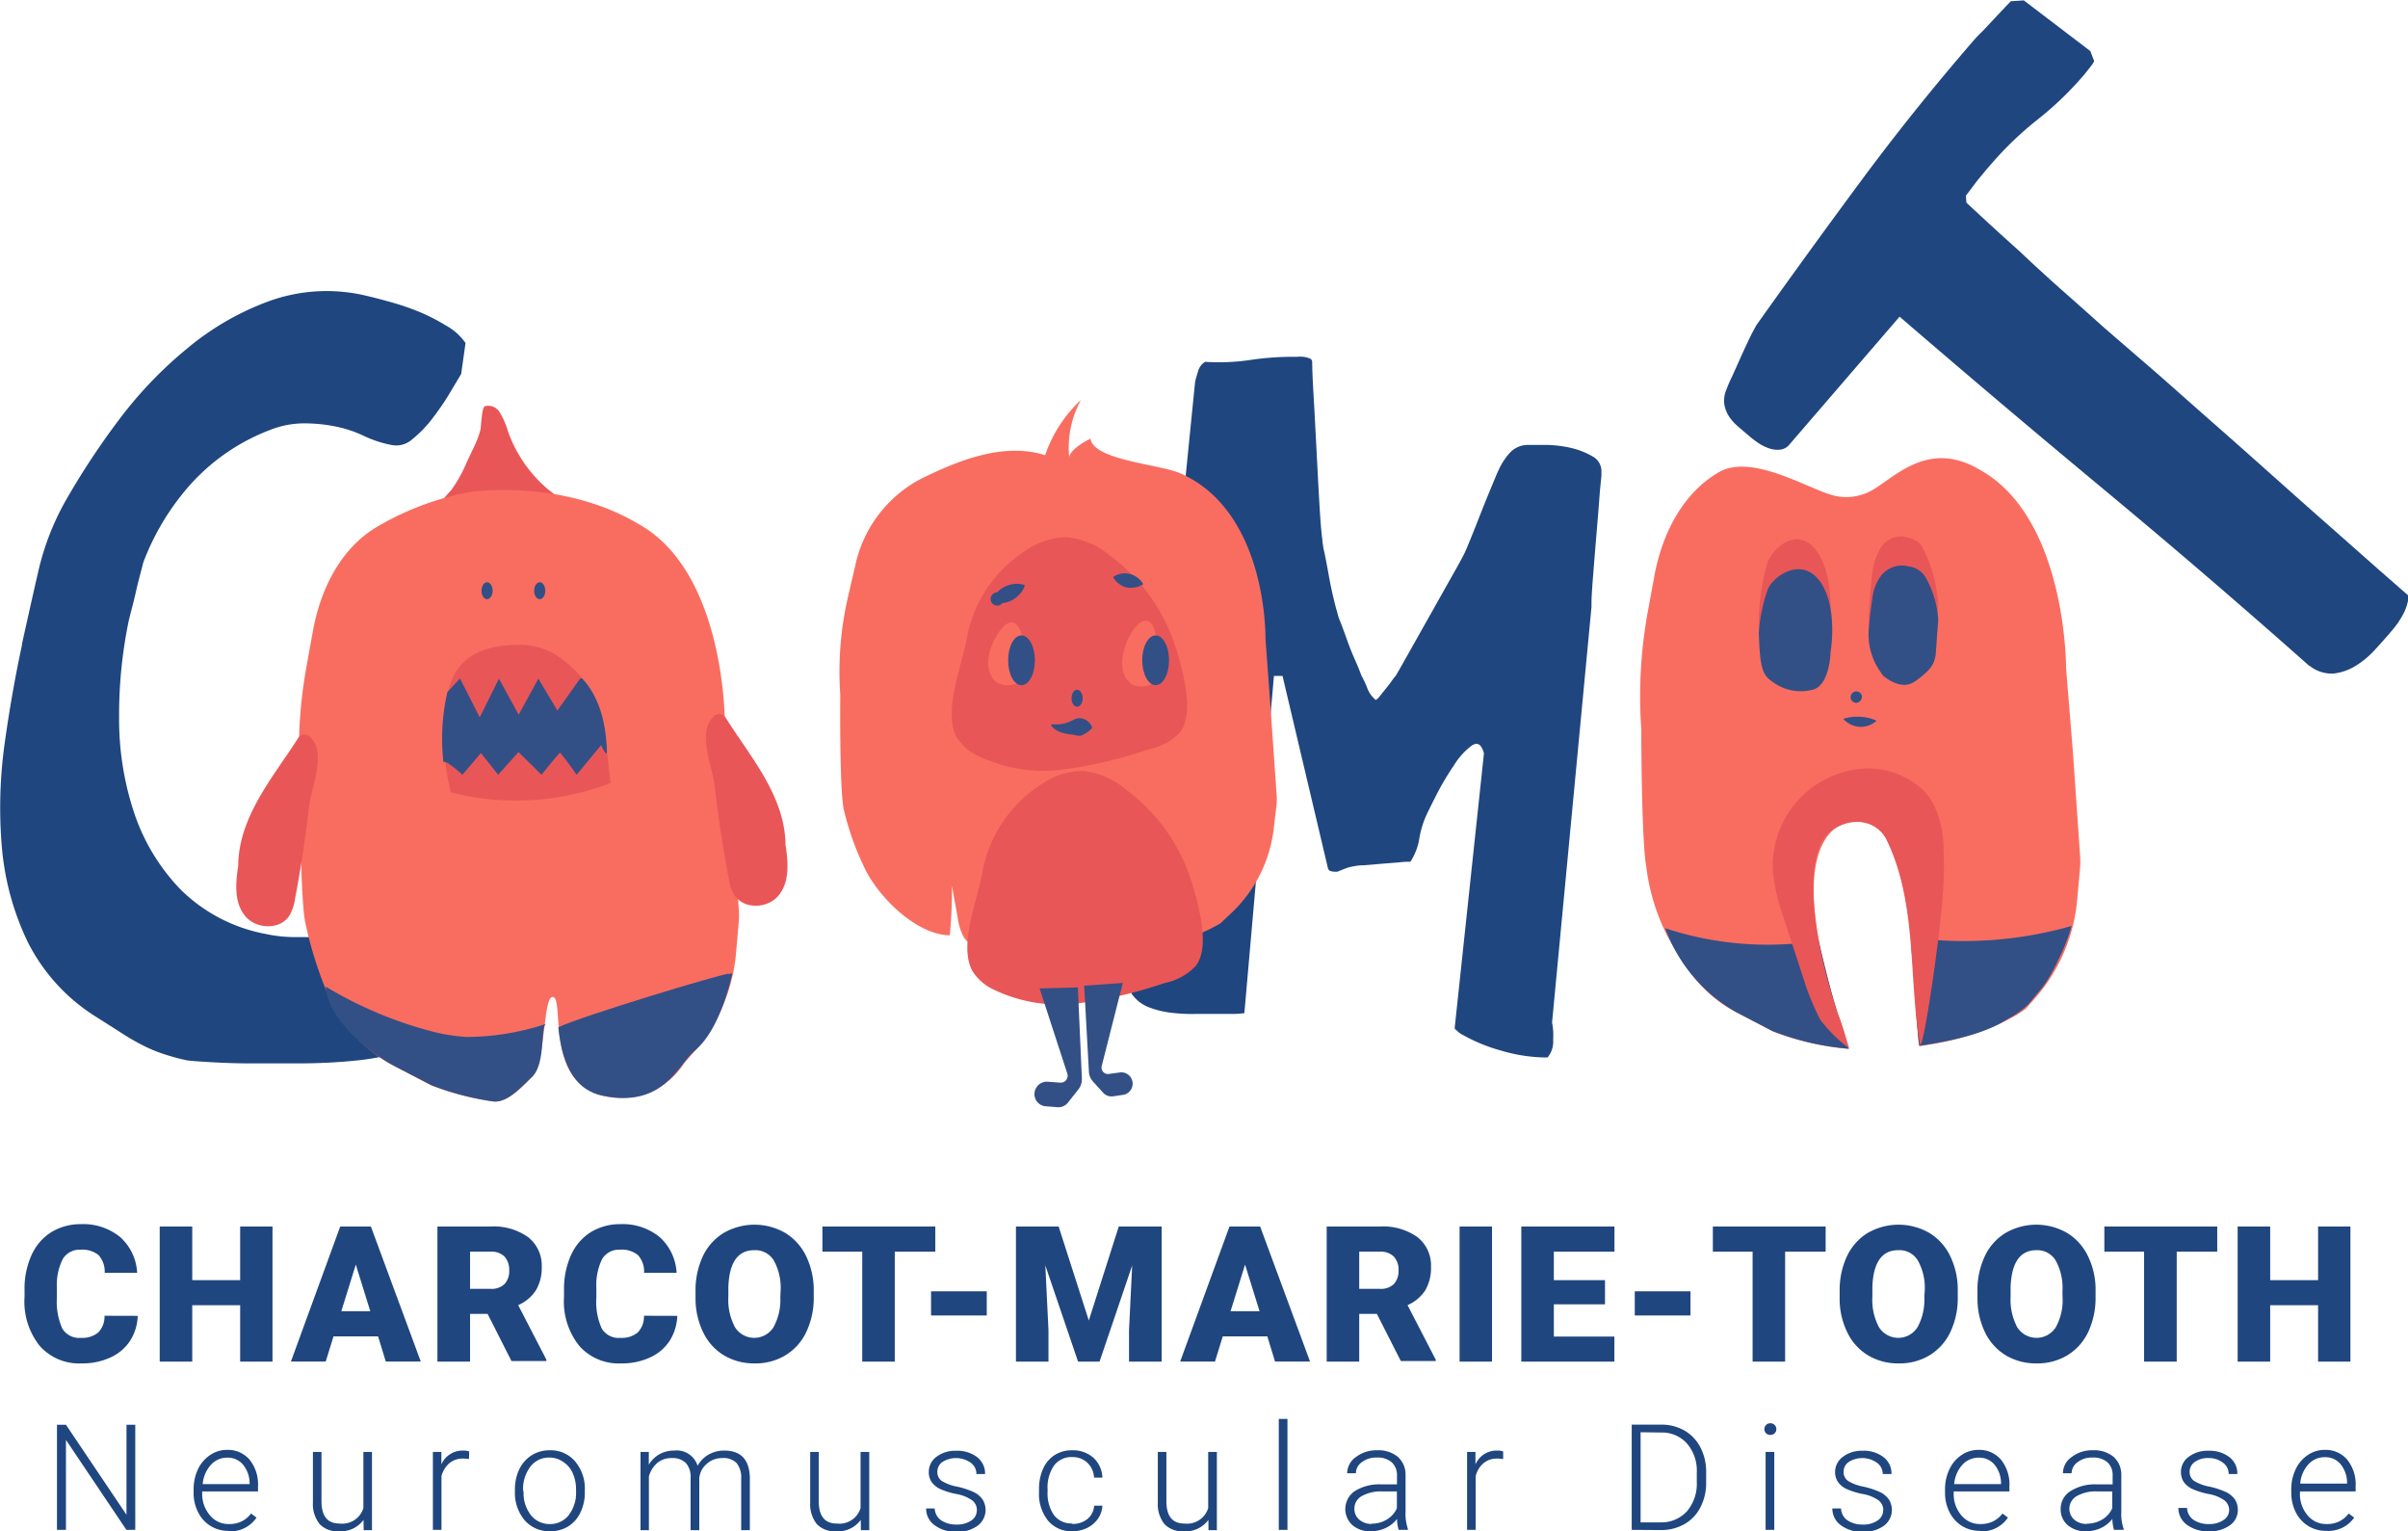 <svg id="Layer_1" data-name="Layer 1" xmlns="http://www.w3.org/2000/svg" xmlns:xlink="http://www.w3.org/1999/xlink" viewBox="0 0 244.25 155.28"><defs><style>.cls-1{fill:none;}.cls-2{fill:#1f467f;}.cls-3{fill:#f96d60;}.cls-4{fill:#325086;}.cls-5{fill:#e95657;}.cls-6{clip-path:url(#clip-path);}</style><clipPath id="clip-path" transform="translate(-561.03 -307.77)"><rect class="cls-1" x="605.98" y="373.17" width="16.99" height="15.76"/></clipPath></defs><title>main-logo</title><path class="cls-2" d="M795.23,375.26q-10.29-9.13-20.72-17.79t-20.8-17.59l-11.16,12.95a1.42,1.42,0,0,1-1,.54,2.67,2.67,0,0,1-1.11-.15,4.57,4.57,0,0,1-1.1-.56,10.69,10.69,0,0,1-.87-.66l-1.1-.94a5.28,5.28,0,0,1-.92-1,3.39,3.39,0,0,1-.51-1.24,2.79,2.79,0,0,1,.18-1.48,13.61,13.61,0,0,1,.57-1.33c.29-.63.59-1.3.9-2s.62-1.35.93-2,.53-1,.66-1.26q5.47-7.69,10.71-14.76t11.23-14c.22-.26.54-.61,1-1.05l1.24-1.32,1.07-1.14c.3-.31.49-.5.55-.58l1.33-.09,6.75,5.14.38,1c0,.07-.12.28-.39.62s-.48.61-.63.79a33.51,33.51,0,0,1-4.72,4.54,34.19,34.19,0,0,0-4.77,4.59c-.16.19-.38.43-.64.75s-.53.63-.78.95l-.7.93c-.22.29-.34.45-.38.49l.06.71c1.87,1.75,3.67,3.39,5.4,4.94q2.16,2.05,4.57,4.18t4,3.56l4.11,3.55c.66.56,1.7,1.47,3.11,2.72s3,2.65,4.75,4.19,3.6,3.19,5.53,4.91,3.77,3.36,5.53,4.9l4.75,4.2,3.11,2.72a4.77,4.77,0,0,1-.56,1.86,8.67,8.67,0,0,1-1.09,1.6q-.84,1-1.77,2a8.88,8.88,0,0,1-2,1.66,5.39,5.39,0,0,1-2.23.76,3.57,3.57,0,0,1-2.39-.78" transform="translate(-561.03 -307.77)"/><path class="cls-2" d="M711.55,384.17c-.24-.92-.65-1.19-1.23-.8a7.15,7.15,0,0,0-1.81,2,27.61,27.61,0,0,0-1.78,3c-.55,1.09-.93,1.85-1.12,2.29a9.63,9.63,0,0,0-.62,2.17,6,6,0,0,1-.9,2.32c-.24,0-.64,0-1.2.07l-1.77.14-1.78.15c-.55,0-1,.1-1.19.14a3.48,3.48,0,0,0-.73.22c-.38.15-.63.24-.72.29h-.29a1.35,1.35,0,0,1-.44-.07c-.14-.05-.24-.19-.28-.44l-4.57-19.34h-.87l-3,34.19a7.37,7.37,0,0,1-1.3.08h-1.23l-2.29,0a16.48,16.48,0,0,1-2.53-.11,9.27,9.27,0,0,1-2.36-.57,3.82,3.82,0,0,1-1.74-1.38c0-.34.11-1,.19-1.88s.17-1.88.29-2.87.22-1.93.32-2.82.17-1.51.22-1.85c.1-.53.23-1.1.4-1.7a4.15,4.15,0,0,0,.11-1.78l4.92-49.11c.05-.24.15-.59.29-1.05a1.64,1.64,0,0,1,.73-1,21.59,21.59,0,0,0,4.52-.18,29.24,29.24,0,0,1,4.46-.33l.36,0a3.21,3.21,0,0,1,.62,0,2.87,2.87,0,0,1,.61.15.39.39,0,0,1,.29.4c0,.68.05,1.86.15,3.55s.19,3.49.29,5.4.19,3.7.29,5.39.19,2.88.29,3.55a8.11,8.11,0,0,0,.22,1.41c.14.71.29,1.45.43,2.25s.3,1.56.47,2.28.3,1.23.4,1.52a4.8,4.8,0,0,0,.33,1c.21.56.44,1.17.68,1.85s.51,1.35.8,2,.51,1.21.65,1.59a9.64,9.64,0,0,1,.55,1.16,2.9,2.9,0,0,0,.9,1.3,1.63,1.63,0,0,0,.44-.43l.61-.76c.22-.27.41-.52.58-.76a4.34,4.34,0,0,1,.4-.51c.34-.58.84-1.47,1.52-2.68l2.14-3.8,2.06-3.66q.95-1.67,1.23-2.25c.1-.19.32-.71.66-1.55s.7-1.75,1.08-2.72.75-1.86,1.09-2.68.55-1.33.65-1.52a6.63,6.63,0,0,1,1.2-1.81,2.49,2.49,0,0,1,1.92-.73c.43,0,1.06,0,1.88,0a11.73,11.73,0,0,1,2.43.32,8,8,0,0,1,2.1.84,1.71,1.71,0,0,1,.9,1.55v.29c0,.29-.12,1.08-.21,2.36s-.21,2.64-.33,4.09-.23,2.82-.33,4.1-.14,2.06-.14,2.35v.51l-4,42.16a6.45,6.45,0,0,1,.11,1.74A2.5,2.5,0,0,1,718,415h-.22a16.45,16.45,0,0,1-4.46-.69,17.25,17.25,0,0,1-4.23-1.78l-.33-.29c-.12-.09-.18-.17-.18-.21Z" transform="translate(-561.03 -307.77)"/><path class="cls-3" d="M770.6,375.55s.08-15.23-8.73-20.13c-5.24-3.13-8.62.75-11,2.09a5.31,5.31,0,0,1-4.22.4c-2.64-.84-8.07-4.11-11.27-2.26-3.89,2.26-5.82,6.61-6.54,10.5l-.69,3.76a47.94,47.94,0,0,0-.64,11.84s0,11,.5,13.88a21.35,21.35,0,0,0,2.12,7c2,3.61,3.78,6.1,7,7.77l3.72,1.94a27.74,27.74,0,0,0,7.72,1.79c.38,0-6.78-16.69-1.81-22a3.56,3.56,0,0,1,5.66.78c3.29,5.9,2.86,21,3.33,20.94,7.3-1,10.75-3.78,10.75-3.78l1-1.13a17.42,17.42,0,0,0,4.22-9.9l.29-3.19a8.78,8.78,0,0,0,0-1.45l-.73-10.51Z" transform="translate(-561.03 -307.77)"/><path class="cls-4" d="M754.84,402.82c.07,1.62.38,4.2.47,5.82a50.91,50.91,0,0,0,.4,5.17c5.48-.78,7.74-1.92,9-2.74a8.16,8.16,0,0,0,2.11-1.51l1.5-1.82a18,18,0,0,0,1.54-2.74,18.22,18.22,0,0,0,1.3-3.34,39.73,39.73,0,0,1-16.37,1.16" transform="translate(-561.03 -307.77)"/><path class="cls-4" d="M745.49,403.16a33.15,33.15,0,0,1-15.56-1.27,16.19,16.19,0,0,0,7.16,8.49l3.72,1.94a27.39,27.39,0,0,0,7.72,1.79,40,40,0,0,1-1.35-4.34c-.44-1.41-1.69-6.61-1.69-6.61" transform="translate(-561.03 -307.77)"/><path class="cls-5" d="M740.84,376.48c-1-.84-1.23-1.88-1.41-6.07a23.23,23.23,0,0,1,.85-5.51c.53-1.67,3.62-4.34,5.53-.39,1.59,3.29.59,8.47.59,8.47s.25,3.58-1.33,4.35c-1.06.51-2.54.53-4.23-.85" transform="translate(-561.03 -307.77)"/><path class="cls-5" d="M754.45,362.26l.44.12a1.86,1.86,0,0,1,1.13.87,14.25,14.25,0,0,1,1.6,5.82l-.2,4.29a3.51,3.51,0,0,1-.73,2,7.84,7.84,0,0,1-1.47,1.47c-1.4,1-3.13-.91-3.13-.91l-.32-.58a9.82,9.82,0,0,1-1.18-5.34l.11-1.72.22-2.28a6.46,6.46,0,0,1,.86-2.66,2.4,2.4,0,0,1,2.67-1.1" transform="translate(-561.03 -307.77)"/><path class="cls-4" d="M740.76,376.86c-1-.67-1.21-1.5-1.33-4.89a16.18,16.18,0,0,1,.92-4.46c.56-1.36,3.68-3.56,5.54-.39,1.54,2.64.82,6.76.82,6.76s-.05,3.14-1.64,3.78a4.8,4.8,0,0,1-4.31-.8" transform="translate(-561.03 -307.77)"/><path class="cls-4" d="M754.55,365.22l.23,0a2.36,2.36,0,0,1,1.51,1,9.87,9.87,0,0,1,1.34,4.41l-.26,3.48a2.62,2.62,0,0,1-.75,1.63,7.78,7.78,0,0,1-1.49,1.21c-1.42.87-3.12-.69-3.12-.69l-.31-.46a6.54,6.54,0,0,1-1.11-4.3l.13-1.39.25-1.85a4.7,4.7,0,0,1,.9-2.16,2.71,2.71,0,0,1,2.68-.92" transform="translate(-561.03 -307.77)"/><path class="cls-4" d="M749.89,378.34a.58.58,0,1,0-.56.7.64.64,0,0,0,.56-.7" transform="translate(-561.03 -307.77)"/><path class="cls-4" d="M748,380.66a4.85,4.85,0,0,1,1.7-.21,4.7,4.7,0,0,1,1.68.4,2.36,2.36,0,0,1-3.38-.19" transform="translate(-561.03 -307.77)"/><path class="cls-5" d="M756.39,388.17a8.19,8.19,0,0,0-7.31-2.35,9.89,9.89,0,0,0-8.21,10.5,20.57,20.57,0,0,0,1.09,4.54l2.28,7a27.72,27.72,0,0,0,1.4,3.27,14.17,14.17,0,0,0,2.83,2.85,18.49,18.49,0,0,0-1.1-3.61,62,62,0,0,1-1.67-6.19c-.76-3.6-1.53-10.05,1-12.09,1.81-1.46,4.61-1.35,5.66.78,3.19,6.51,2.23,14.13,3.43,20.86.39.17,2-10.82,2.32-15.38a38.52,38.52,0,0,0,.06-4.56,10.56,10.56,0,0,0-1-4.45,5.67,5.67,0,0,0-.81-1.17" transform="translate(-561.03 -307.77)"/><path class="cls-3" d="M689.39,372.54s.25-12.72-8.49-16.71c-2.07-1-8.89-1.33-9.26-3.57-.52.21-2.23,1.23-2.15,1.95a10,10,0,0,1,1.19-5.89,13.68,13.68,0,0,0-3.64,5.61c-4.22-1.34-8.81.53-12.61,2.4a13,13,0,0,0-6.66,8.84c-.28,1.19-.52,2.23-.73,3.15a33.68,33.68,0,0,0-.78,9.89s-.09,9.22.34,11.58a28.61,28.61,0,0,0,2.1,5.94c1.34,2.9,5.24,6.84,8.67,6.88a48.81,48.81,0,0,0,.22-5c.19,1.06.39,2.13.58,3.2a5.83,5.83,0,0,0,.54,1.84,2,2,0,0,0,1.5,1.08c.11-.79.23-1.57.35-2.36a4.15,4.15,0,0,0,1.16,2.59c1.62,1.52,6.15,1.14,8.2,1.05,10.14-.44,14.94-3.64,14.94-3.64l1-.95a14,14,0,0,0,4.33-8.32l.32-2.67a6.1,6.1,0,0,0,0-1.21l-.61-8.76Z" transform="translate(-561.03 -307.77)"/><path class="cls-5" d="M680.29,373.39c.65,2.2,2,6.7.41,8.67a6,6,0,0,1-3.12,1.69,46.12,46.12,0,0,1-8.71,2.05,15.23,15.23,0,0,1-8.71-1.42,4.89,4.89,0,0,1-2.08-1.84c-1.44-2.6.52-7.23,1-10a13.48,13.48,0,0,1,6.07-9,7.58,7.58,0,0,1,4.08-1.3,8,8,0,0,1,4.39,1.87,18.39,18.39,0,0,1,6.66,9.31" transform="translate(-561.03 -307.77)"/><path class="cls-5" d="M681.88,397.09c.65,2.2,2,6.7.41,8.66a6,6,0,0,1-3.12,1.7,46.12,46.12,0,0,1-8.71,2.05,15.31,15.31,0,0,1-8.71-1.42,5,5,0,0,1-2.08-1.84c-1.44-2.6.52-7.23,1-10a13.48,13.48,0,0,1,6.07-9,7.58,7.58,0,0,1,4.08-1.3,8,8,0,0,1,4.39,1.87,18.39,18.39,0,0,1,6.66,9.31" transform="translate(-561.03 -307.77)"/><path class="cls-4" d="M666.48,408l2.81,8.63a.7.7,0,0,1-.72.92l-1.27-.09a1.23,1.23,0,0,0-1.08.49,1.24,1.24,0,0,0,.89,2l1.17.09a1.23,1.23,0,0,0,1.08-.47l1.06-1.34a1.69,1.69,0,0,0,.35-1.08l-.41-9.25Z" transform="translate(-561.03 -307.77)"/><path class="cls-4" d="M674.92,407.44l-2.14,8.43a.65.65,0,0,0,.73.8l1.16-.16a1.15,1.15,0,0,1,.34,2.27l-1.08.16a1.15,1.15,0,0,1-1-.36l-1.06-1.17a1.55,1.55,0,0,1-.39-1l-.48-8.69Z" transform="translate(-561.03 -307.77)"/><path class="cls-4" d="M670.85,378.57c0-.48-.26-.86-.57-.86s-.56.38-.56.86.25.86.56.86.57-.38.57-.86" transform="translate(-561.03 -307.77)"/><path class="cls-4" d="M667.77,381.2a3.29,3.29,0,0,0,1.87-.31c.32-.11.65-.38,1.06-.28a1.48,1.48,0,0,1,1.09.85l0,.16a3.6,3.6,0,0,1-1,.7c-.28.14-.63,0-1-.07a4.48,4.48,0,0,1-1.15-.22,2.37,2.37,0,0,1-1-.68Z" transform="translate(-561.03 -307.77)"/><path class="cls-4" d="M665,367.07a2.31,2.31,0,0,1-.59,1,2.52,2.52,0,0,1-.77.58,2.58,2.58,0,0,1-.93.27.67.67,0,1,1-.54-1.08,2.69,2.69,0,0,1,.78-.58,2.64,2.64,0,0,1,.93-.27,2.53,2.53,0,0,1,1.12.12" transform="translate(-561.03 -307.77)"/><path class="cls-4" d="M677,367a2,2,0,0,1-.9.34,2.15,2.15,0,0,1-.8,0,2.2,2.2,0,0,1-.73-.34,1.89,1.89,0,0,1-.63-.72,2,2,0,0,1,.89-.35,2.09,2.09,0,0,1,1.53.38,2,2,0,0,1,.64.72" transform="translate(-561.03 -307.77)"/><path class="cls-3" d="M662.68,371.44c.36-.39.84-.73,1.28-.5a2,2,0,0,1,.71,1.3,25.85,25.85,0,0,1,.68,4.24.22.22,0,0,1,0,.14.19.19,0,0,1-.12.11c-1.24.52-3.25,1.16-3.86-.94-.42-1.43.5-3.44,1.32-4.35" transform="translate(-561.03 -307.77)"/><path class="cls-3" d="M678.26,372.08a24.46,24.46,0,0,1,.52,2.71c.17,1.17.28,1.33-.35,1.93a2.39,2.39,0,0,1-2.49.5c-2-1.25-.82-4.65.34-5.93.35-.4.84-.73,1.27-.51s.58.78.71,1.3" transform="translate(-561.03 -307.77)"/><path class="cls-4" d="M666,374.72c0,1.4-.6,2.53-1.36,2.53s-1.35-1.13-1.35-2.53.6-2.52,1.35-2.52,1.36,1.13,1.36,2.52" transform="translate(-561.03 -307.77)"/><path class="cls-4" d="M679.61,374.72c0,1.4-.61,2.53-1.36,2.53s-1.36-1.13-1.36-2.53.61-2.52,1.36-2.52,1.36,1.13,1.36,2.52" transform="translate(-561.03 -307.77)"/><path class="cls-2" d="M575,441.2a5,5,0,0,1-.77,2.52,4.65,4.65,0,0,1-2,1.7,6.76,6.76,0,0,1-2.91.6,5.34,5.34,0,0,1-4.25-1.76,7.21,7.21,0,0,1-1.55-5v-.68a8.22,8.22,0,0,1,.7-3.52,5.31,5.31,0,0,1,2-2.34,5.73,5.73,0,0,1,3-.82,5.94,5.94,0,0,1,4,1.31,5.2,5.2,0,0,1,1.72,3.62h-3.29a2.52,2.52,0,0,0-.63-1.8,2.63,2.63,0,0,0-1.81-.54,2,2,0,0,0-1.8.92,5.84,5.84,0,0,0-.61,2.94v1a6.69,6.69,0,0,0,.55,3.14,2,2,0,0,0,1.9.94,2.52,2.52,0,0,0,1.74-.54,2.31,2.31,0,0,0,.64-1.7Z" transform="translate(-561.03 -307.77)"/><polygon class="cls-2" points="27.64 138.07 24.36 138.07 24.36 132.35 19.5 132.35 19.5 138.07 16.2 138.07 16.2 124.37 19.5 124.37 19.5 129.81 24.36 129.81 24.36 124.37 27.64 124.37 27.64 138.07"/><path class="cls-2" d="M599.38,443.28h-4.52l-.79,2.55h-3.53l5-13.69h3.11l5.06,13.69h-3.55Zm-3.73-2.55h2.94L597.12,436Z" transform="translate(-561.03 -307.77)"/><path class="cls-2" d="M610.49,441h-1.78v4.84H605.4V432.14h5.39a6,6,0,0,1,3.81,1.08,3.65,3.65,0,0,1,1.38,3,4.5,4.5,0,0,1-.58,2.37,4.06,4.06,0,0,1-1.81,1.52l2.86,5.53v.14h-3.54Zm-1.78-2.54h2.08a1.88,1.88,0,0,0,1.42-.49,1.92,1.92,0,0,0,.47-1.39,2,2,0,0,0-.47-1.39,1.89,1.89,0,0,0-1.42-.5h-2.08Z" transform="translate(-561.03 -307.77)"/><path class="cls-2" d="M629.73,441.2a5.05,5.05,0,0,1-.77,2.52,4.65,4.65,0,0,1-2,1.7,6.76,6.76,0,0,1-2.91.6,5.34,5.34,0,0,1-4.25-1.76,7.21,7.21,0,0,1-1.56-5v-.68a8.37,8.37,0,0,1,.7-3.52,5.33,5.33,0,0,1,2-2.34,5.73,5.73,0,0,1,3-.82,5.94,5.94,0,0,1,4,1.31,5.24,5.24,0,0,1,1.72,3.62h-3.3a2.44,2.44,0,0,0-.63-1.8,2.58,2.58,0,0,0-1.8-.54,2,2,0,0,0-1.81.92,6,6,0,0,0-.6,2.94v1a6.56,6.56,0,0,0,.55,3.14,2,2,0,0,0,1.9.94,2.52,2.52,0,0,0,1.74-.54,2.31,2.31,0,0,0,.64-1.7Z" transform="translate(-561.03 -307.77)"/><path class="cls-2" d="M643.57,439.27a8,8,0,0,1-.75,3.55,5.48,5.48,0,0,1-2.11,2.37,5.82,5.82,0,0,1-3.12.83,5.92,5.92,0,0,1-3.1-.8,5.47,5.47,0,0,1-2.11-2.3,7.84,7.84,0,0,1-.8-3.43v-.78a8.16,8.16,0,0,1,.74-3.55,5.49,5.49,0,0,1,2.12-2.37,6.25,6.25,0,0,1,6.24,0,5.6,5.6,0,0,1,2.12,2.36,7.94,7.94,0,0,1,.77,3.5Zm-3.36-.57a5.79,5.79,0,0,0-.68-3.1,2.2,2.2,0,0,0-2-1.06c-1.65,0-2.53,1.24-2.62,3.72v1a5.86,5.86,0,0,0,.67,3.09,2.31,2.31,0,0,0,3.91,0,5.78,5.78,0,0,0,.69-3.05Z" transform="translate(-561.03 -307.77)"/><polygon class="cls-2" points="94.87 126.92 90.76 126.92 90.76 138.07 87.46 138.07 87.46 126.92 83.42 126.92 83.42 124.37 94.87 124.37 94.87 126.92"/><rect class="cls-2" x="94.44" y="130.94" width="5.65" height="2.45"/><polygon class="cls-2" points="107.38 124.37 110.44 133.9 113.48 124.37 117.83 124.37 117.83 138.07 114.52 138.07 114.52 134.87 114.84 128.32 111.53 138.07 109.35 138.07 106.03 128.31 106.35 134.87 106.35 138.07 103.05 138.07 103.05 124.37 107.38 124.37"/><path class="cls-2" d="M689.58,443.28h-4.52l-.79,2.55h-3.53l5-13.69h3.11l5.06,13.69h-3.55Zm-3.73-2.55h2.94L687.32,436Z" transform="translate(-561.03 -307.77)"/><path class="cls-2" d="M700.69,441H698.9v4.84h-3.3V432.14H701a6,6,0,0,1,3.81,1.08,3.65,3.65,0,0,1,1.37,3,4.5,4.5,0,0,1-.57,2.37,4.06,4.06,0,0,1-1.81,1.52l2.86,5.53v.14h-3.54Zm-1.79-2.54H701a1.88,1.88,0,0,0,1.42-.49,2,2,0,0,0,.47-1.39,1.94,1.94,0,0,0-.48-1.39,1.88,1.88,0,0,0-1.41-.5H698.9Z" transform="translate(-561.03 -307.77)"/><rect class="cls-2" x="148.05" y="124.37" width="3.29" height="13.7"/><polygon class="cls-2" points="162.8 132.26 157.61 132.26 157.61 135.53 163.75 135.53 163.75 138.07 154.31 138.07 154.31 124.37 163.76 124.37 163.76 126.92 157.61 126.92 157.61 129.81 162.8 129.81 162.8 132.26"/><rect class="cls-2" x="165.82" y="130.94" width="5.65" height="2.45"/><polygon class="cls-2" points="185.18 126.92 181.07 126.92 181.07 138.07 177.77 138.07 177.77 126.92 173.74 126.92 173.74 124.37 185.18 124.37 185.18 126.92"/><path class="cls-2" d="M759.61,439.27a8,8,0,0,1-.74,3.55,5.48,5.48,0,0,1-2.11,2.37,5.82,5.82,0,0,1-3.12.83,5.89,5.89,0,0,1-3.1-.8,5.41,5.41,0,0,1-2.11-2.3,7.71,7.71,0,0,1-.8-3.43v-.78a8.16,8.16,0,0,1,.74-3.55,5.53,5.53,0,0,1,2.11-2.37,6.27,6.27,0,0,1,6.25,0,5.6,5.6,0,0,1,2.12,2.36,7.8,7.8,0,0,1,.76,3.5Zm-3.35-.57a5.7,5.7,0,0,0-.69-3.1,2.17,2.17,0,0,0-2-1.06c-1.65,0-2.53,1.24-2.62,3.72v1a5.86,5.86,0,0,0,.67,3.09,2.31,2.31,0,0,0,3.91,0,5.78,5.78,0,0,0,.69-3.05Z" transform="translate(-561.03 -307.77)"/><path class="cls-2" d="M773.59,439.27a8.16,8.16,0,0,1-.74,3.55,5.54,5.54,0,0,1-2.11,2.37,5.87,5.87,0,0,1-3.12.83,6,6,0,0,1-3.11-.8,5.54,5.54,0,0,1-2.11-2.3,7.84,7.84,0,0,1-.79-3.43v-.78a8,8,0,0,1,.74-3.55,5.47,5.47,0,0,1,2.11-2.37,6.25,6.25,0,0,1,6.24,0,5.53,5.53,0,0,1,2.12,2.36,7.67,7.67,0,0,1,.77,3.5Zm-3.36-.57a5.7,5.7,0,0,0-.68-3.1,2.17,2.17,0,0,0-1.95-1.06c-1.66,0-2.53,1.24-2.63,3.72v1a6,6,0,0,0,.67,3.09,2.32,2.32,0,0,0,3.92,0,5.7,5.7,0,0,0,.68-3.05Z" transform="translate(-561.03 -307.77)"/><polygon class="cls-2" points="224.9 126.92 220.79 126.92 220.79 138.07 217.48 138.07 217.48 126.92 213.45 126.92 213.45 124.37 224.9 124.37 224.9 126.92"/><polygon class="cls-2" points="238.41 138.07 235.13 138.07 235.13 132.35 230.27 132.35 230.27 138.07 226.97 138.07 226.97 124.37 230.27 124.37 230.27 129.81 235.13 129.81 235.13 124.37 238.41 124.37 238.41 138.07"/><polygon class="cls-2" points="13.72 155.13 12.82 155.13 6.69 146.01 6.69 155.13 5.78 155.13 5.78 144.47 6.69 144.47 12.83 153.6 12.83 144.47 13.72 144.47 13.72 155.13"/><path class="cls-2" d="M584.22,463a3.36,3.36,0,0,1-3.09-1.88,4.24,4.24,0,0,1-.46-2v-.31a4.75,4.75,0,0,1,.44-2.06,3.56,3.56,0,0,1,1.24-1.44,3,3,0,0,1,1.71-.52,2.88,2.88,0,0,1,2.29,1,4,4,0,0,1,.85,2.69V459h-5.66v.17a3.31,3.31,0,0,0,.78,2.25,2.43,2.43,0,0,0,1.94.89,2.86,2.86,0,0,0,1.24-.25,2.78,2.78,0,0,0,1-.82l.55.42a3.21,3.21,0,0,1-2.81,1.39m-.16-7.47a2.19,2.19,0,0,0-1.66.73,3.3,3.3,0,0,0-.83,1.95h4.76v-.1a3,3,0,0,0-.66-1.86,2,2,0,0,0-1.61-.72" transform="translate(-561.03 -307.77)"/><path class="cls-2" d="M597.9,461.89a2.85,2.85,0,0,1-2.53,1.15,2.44,2.44,0,0,1-1.92-.73,3.23,3.23,0,0,1-.68-2.18V455h.87v5c0,1.51.61,2.26,1.84,2.26a2.24,2.24,0,0,0,2.41-1.57V455h.87v7.93h-.84Z" transform="translate(-561.03 -307.77)"/><path class="cls-2" d="M608.6,455.72a3.61,3.61,0,0,0-.59-.05,2.12,2.12,0,0,0-1.39.46,2.6,2.6,0,0,0-.81,1.33v5.44h-.87V455h.86v1.26a2.35,2.35,0,0,1,2.24-1.4,1.57,1.57,0,0,1,.58.09Z" transform="translate(-561.03 -307.77)"/><path class="cls-2" d="M613.26,458.82a4.75,4.75,0,0,1,.44-2.06,3.46,3.46,0,0,1,1.25-1.42,3.4,3.4,0,0,1,1.84-.51,3.25,3.25,0,0,1,2.56,1.11,4.25,4.25,0,0,1,1,2.94v.18a4.63,4.63,0,0,1-.44,2.07,3.33,3.33,0,0,1-1.25,1.42,3.42,3.42,0,0,1-1.84.49,3.29,3.29,0,0,1-2.56-1.1,4.31,4.31,0,0,1-1-2.95Zm.88.24a3.57,3.57,0,0,0,.73,2.33,2.38,2.38,0,0,0,1.93.92,2.36,2.36,0,0,0,1.93-.92,3.7,3.7,0,0,0,.73-2.4v-.17a4.07,4.07,0,0,0-.33-1.66,2.65,2.65,0,0,0-1-1.17,2.38,2.38,0,0,0-1.39-.42,2.34,2.34,0,0,0-1.91.92,3.71,3.71,0,0,0-.74,2.41Z" transform="translate(-561.03 -307.77)"/><path class="cls-2" d="M626.84,455l0,1.29a3,3,0,0,1,1.1-1.07,3,3,0,0,1,1.47-.36,2.22,2.22,0,0,1,2.38,1.54,2.88,2.88,0,0,1,1.13-1.14,3.11,3.11,0,0,1,1.57-.4c1.7,0,2.56.92,2.6,2.78v5.29h-.88v-5.22a2.35,2.35,0,0,0-.46-1.58,1.87,1.87,0,0,0-1.47-.51,2.3,2.3,0,0,0-1.59.61,2.15,2.15,0,0,0-.73,1.45v5.25h-.88v-5.29a2.13,2.13,0,0,0-.48-1.52,1.92,1.92,0,0,0-1.45-.5,2.23,2.23,0,0,0-1.42.47,2.75,2.75,0,0,0-.88,1.4v5.44H626V455Z" transform="translate(-561.03 -307.77)"/><path class="cls-2" d="M648.34,461.89a2.85,2.85,0,0,1-2.53,1.15,2.45,2.45,0,0,1-1.93-.73,3.23,3.23,0,0,1-.67-2.18V455h.87v5c0,1.51.61,2.26,1.83,2.26a2.24,2.24,0,0,0,2.41-1.57V455h.88v7.93h-.85Z" transform="translate(-561.03 -307.77)"/><path class="cls-2" d="M660.12,460.88a1.23,1.23,0,0,0-.52-1,3.93,3.93,0,0,0-1.58-.62,7.46,7.46,0,0,1-1.64-.51,2.29,2.29,0,0,1-.86-.71,1.76,1.76,0,0,1-.28-1,1.89,1.89,0,0,1,.78-1.55,3.15,3.15,0,0,1,2-.61,3.32,3.32,0,0,1,2.13.65,2.12,2.12,0,0,1,.8,1.71h-.88a1.39,1.39,0,0,0-.58-1.15,2.6,2.6,0,0,0-2.86-.08,1.19,1.19,0,0,0-.52,1,1.09,1.09,0,0,0,.43.92,4.56,4.56,0,0,0,1.59.59,8.15,8.15,0,0,1,1.73.58,2.32,2.32,0,0,1,.85.74,2,2,0,0,1-.53,2.65,3.45,3.45,0,0,1-2.11.61,3.57,3.57,0,0,1-2.24-.67,2.06,2.06,0,0,1-.86-1.7h.87a1.55,1.55,0,0,0,.65,1.2,2.71,2.71,0,0,0,1.58.43,2.49,2.49,0,0,0,1.48-.41,1.2,1.2,0,0,0,.56-1" transform="translate(-561.03 -307.77)"/><path class="cls-2" d="M669.8,462.3a2.36,2.36,0,0,0,1.54-.51,1.86,1.86,0,0,0,.67-1.34h.84a2.58,2.58,0,0,1-.45,1.32,2.91,2.91,0,0,1-1.11.94,3.45,3.45,0,0,1-1.49.33,3.07,3.07,0,0,1-2.47-1.08,4.35,4.35,0,0,1-.91-2.91v-.27a5,5,0,0,1,.41-2.07,3.14,3.14,0,0,1,1.17-1.39,3.23,3.23,0,0,1,1.79-.49,3.12,3.12,0,0,1,2.16.77,2.86,2.86,0,0,1,.9,2H672a2.19,2.19,0,0,0-.67-1.5,2.16,2.16,0,0,0-1.55-.58,2.19,2.19,0,0,0-1.84.86,3.91,3.91,0,0,0-.65,2.4v.26a3.86,3.86,0,0,0,.65,2.37,2.22,2.22,0,0,0,1.85.84" transform="translate(-561.03 -307.77)"/><path class="cls-2" d="M683.6,461.89a2.85,2.85,0,0,1-2.53,1.15,2.47,2.47,0,0,1-1.93-.73,3.23,3.23,0,0,1-.67-2.18V455h.87v5c0,1.51.61,2.26,1.83,2.26a2.24,2.24,0,0,0,2.41-1.57V455h.88v7.93h-.85Z" transform="translate(-561.03 -307.77)"/><rect class="cls-2" x="129.71" y="143.88" width="0.88" height="11.25"/><path class="cls-2" d="M702.9,462.9a4.31,4.31,0,0,1-.17-1.11,3,3,0,0,1-1.17.93,3.56,3.56,0,0,1-1.51.32,2.68,2.68,0,0,1-1.85-.63,2.2,2.2,0,0,1,.25-3.44,4.65,4.65,0,0,1,2.69-.68h1.59v-.9a1.75,1.75,0,0,0-.53-1.34,2.18,2.18,0,0,0-1.52-.48,2.36,2.36,0,0,0-1.52.47,1.38,1.38,0,0,0-.6,1.12h-.88a2,2,0,0,1,.88-1.64,3.41,3.41,0,0,1,2.16-.69,3.1,3.1,0,0,1,2.09.66,2.4,2.4,0,0,1,.79,1.85v3.75a4.66,4.66,0,0,0,.24,1.72v.09Zm-2.75-.63a2.89,2.89,0,0,0,1.57-.43,2.5,2.5,0,0,0,1-1.13V459h-1.57a3.93,3.93,0,0,0-2,.48,1.44,1.44,0,0,0-.74,1.27,1.41,1.41,0,0,0,.49,1.11,1.89,1.89,0,0,0,1.29.44" transform="translate(-561.03 -307.77)"/><path class="cls-2" d="M713.5,455.72a3.83,3.83,0,0,0-.6-.05,2.09,2.09,0,0,0-1.38.46,2.48,2.48,0,0,0-.81,1.33v5.44h-.87V455h.85l0,1.26a2.33,2.33,0,0,1,2.23-1.4,1.5,1.5,0,0,1,.58.09Z" transform="translate(-561.03 -307.77)"/><path class="cls-2" d="M726.54,462.9V452.23h3a4.64,4.64,0,0,1,2.35.6,4.18,4.18,0,0,1,1.62,1.71,5.37,5.37,0,0,1,.58,2.54v1a5.33,5.33,0,0,1-.58,2.53,4.08,4.08,0,0,1-1.63,1.71,4.76,4.76,0,0,1-2.41.6Zm.9-9.9v9.14h2a3.5,3.5,0,0,0,2.7-1.12,4.32,4.32,0,0,0,1-3v-.93a4.22,4.22,0,0,0-1-2.95,3.38,3.38,0,0,0-2.64-1.11Z" transform="translate(-561.03 -307.77)"/><path class="cls-2" d="M740,452.68a.56.56,0,0,1,.16-.41.57.57,0,0,1,.44-.18.56.56,0,0,1,.44.18.57.57,0,0,1,.17.41.57.57,0,0,1-.17.42.59.59,0,0,1-.44.17.6.6,0,0,1-.44-.17.57.57,0,0,1-.16-.42m1,10.22h-.88V455H741Z" transform="translate(-561.03 -307.77)"/><path class="cls-2" d="M752.06,460.88a1.26,1.26,0,0,0-.52-1,4,4,0,0,0-1.58-.62,7.28,7.28,0,0,1-1.64-.51,2.15,2.15,0,0,1-.86-.71,1.77,1.77,0,0,1-.29-1,1.9,1.9,0,0,1,.79-1.55,3.14,3.14,0,0,1,2-.61,3.28,3.28,0,0,1,2.13.65,2.09,2.09,0,0,1,.8,1.71H752a1.4,1.4,0,0,0-.59-1.15,2.58,2.58,0,0,0-2.85-.08,1.2,1.2,0,0,0-.53,1,1.1,1.1,0,0,0,.44.92,4.56,4.56,0,0,0,1.59.59,8.36,8.36,0,0,1,1.73.58,2.41,2.41,0,0,1,.85.74,2,2,0,0,1-.53,2.65,3.47,3.47,0,0,1-2.11.61,3.59,3.59,0,0,1-2.25-.67,2.09,2.09,0,0,1-.86-1.7h.88a1.52,1.52,0,0,0,.65,1.2,2.69,2.69,0,0,0,1.58.43,2.49,2.49,0,0,0,1.48-.41,1.22,1.22,0,0,0,.56-1" transform="translate(-561.03 -307.77)"/><path class="cls-2" d="M761.88,463a3.44,3.44,0,0,1-1.83-.49,3.48,3.48,0,0,1-1.27-1.39,4.36,4.36,0,0,1-.46-2v-.31a4.62,4.62,0,0,1,.45-2.06,3.47,3.47,0,0,1,1.23-1.44,3,3,0,0,1,1.72-.52,2.86,2.86,0,0,1,2.28,1,4,4,0,0,1,.85,2.69V459H759.2v.17a3.31,3.31,0,0,0,.77,2.25,2.43,2.43,0,0,0,1.94.89,2.83,2.83,0,0,0,1.24-.25,2.78,2.78,0,0,0,1-.82l.55.42a3.19,3.19,0,0,1-2.8,1.39m-.16-7.47a2.21,2.21,0,0,0-1.67.73,3.29,3.29,0,0,0-.82,1.95H764v-.1a3,3,0,0,0-.65-1.86,2,2,0,0,0-1.61-.72" transform="translate(-561.03 -307.77)"/><path class="cls-2" d="M775.46,462.9a4.31,4.31,0,0,1-.17-1.11,3.14,3.14,0,0,1-1.17.93,3.58,3.58,0,0,1-1.52.32,2.7,2.7,0,0,1-1.85-.63,2.08,2.08,0,0,1-.7-1.61,2.1,2.1,0,0,1,1-1.83,4.62,4.62,0,0,1,2.68-.68h1.59v-.9a1.74,1.74,0,0,0-.52-1.34,2.19,2.19,0,0,0-1.53-.48,2.33,2.33,0,0,0-1.51.47,1.38,1.38,0,0,0-.6,1.12h-.88a2,2,0,0,1,.88-1.64,3.37,3.37,0,0,1,2.16-.69,3.1,3.1,0,0,1,2.09.66,2.4,2.4,0,0,1,.79,1.85v3.75a4.66,4.66,0,0,0,.24,1.72v.09Zm-2.75-.63a2.89,2.89,0,0,0,1.57-.43,2.48,2.48,0,0,0,1-1.13V459h-1.56a3.9,3.9,0,0,0-2.05.48,1.48,1.48,0,0,0-.25,2.38,1.89,1.89,0,0,0,1.29.44" transform="translate(-561.03 -307.77)"/><path class="cls-2" d="M787.14,460.88a1.26,1.26,0,0,0-.52-1,4,4,0,0,0-1.58-.62,7.28,7.28,0,0,1-1.64-.51,2.26,2.26,0,0,1-.87-.71,1.84,1.84,0,0,1-.28-1,1.87,1.87,0,0,1,.79-1.55,3.14,3.14,0,0,1,2-.61,3.28,3.28,0,0,1,2.13.65,2.09,2.09,0,0,1,.8,1.71h-.88a1.39,1.39,0,0,0-.58-1.15,2.29,2.29,0,0,0-1.47-.47,2.24,2.24,0,0,0-1.38.39,1.2,1.2,0,0,0-.53,1,1.1,1.1,0,0,0,.44.92,4.56,4.56,0,0,0,1.59.59,8.36,8.36,0,0,1,1.73.58,2.41,2.41,0,0,1,.85.74,2,2,0,0,1,.28,1,1.89,1.89,0,0,1-.81,1.6,3.47,3.47,0,0,1-2.11.61,3.59,3.59,0,0,1-2.25-.67,2.09,2.09,0,0,1-.86-1.7h.88a1.52,1.52,0,0,0,.65,1.2,2.67,2.67,0,0,0,1.58.43,2.46,2.46,0,0,0,1.47-.41,1.21,1.21,0,0,0,.57-1" transform="translate(-561.03 -307.77)"/><path class="cls-2" d="M797,463a3.37,3.37,0,0,1-3.1-1.88,4.36,4.36,0,0,1-.46-2v-.31a4.62,4.62,0,0,1,.45-2.06,3.47,3.47,0,0,1,1.23-1.44,3,3,0,0,1,1.72-.52,2.86,2.86,0,0,1,2.28,1,4,4,0,0,1,.85,2.69V459h-5.65v.17a3.31,3.31,0,0,0,.77,2.25,2.43,2.43,0,0,0,1.94.89,2.83,2.83,0,0,0,1.24-.25,2.78,2.78,0,0,0,1-.82l.55.42A3.19,3.19,0,0,1,797,463m-.16-7.47a2.21,2.21,0,0,0-1.67.73,3.29,3.29,0,0,0-.82,1.95h4.75v-.1a3,3,0,0,0-.65-1.86,2,2,0,0,0-1.61-.72" transform="translate(-561.03 -307.77)"/><path class="cls-2" d="M563.24,373.16c.55-2.49,1.11-5,1.69-7.52a26.62,26.62,0,0,1,2.81-7.19,77.35,77.35,0,0,1,5.27-8,41.75,41.75,0,0,1,7-7.34,27.84,27.84,0,0,1,8.44-4.85,17.2,17.2,0,0,1,9.65-.52c.6.14,1.37.33,2.33.6a26.15,26.15,0,0,1,3,1,19.59,19.59,0,0,1,2.82,1.43,5.87,5.87,0,0,1,2,1.78l-.44,3.13c-.26.45-.66,1.11-1.19,2s-1.12,1.72-1.75,2.55a11.84,11.84,0,0,1-2,2.06,2.41,2.41,0,0,1-2.08.61A11.6,11.6,0,0,1,598,352a12.27,12.27,0,0,0-2.68-.93,16,16,0,0,0-3.44-.37,9.38,9.38,0,0,0-3.41.65,20.84,20.84,0,0,0-7.91,5.31,25.19,25.19,0,0,0-5,8.16c-.05.21-.15.59-.29,1.12s-.29,1.11-.43,1.73-.28,1.21-.43,1.77-.25,1-.3,1.17a47.05,47.05,0,0,0-1,9.86,30.08,30.08,0,0,0,1.49,9.61,20.56,20.56,0,0,0,4.73,7.87,16.56,16.56,0,0,0,8.63,4.52,13.83,13.83,0,0,0,2.81.32c1,0,1.92,0,2.89,0h2.84a14,14,0,0,1,2.7.29,2.3,2.3,0,0,1,1.1,1,4.6,4.6,0,0,1,.71,1.21l1.74,7.93,0,.26c-.1.49-.71.88-1.82,1.17a25.71,25.71,0,0,1-4,.68q-2.39.24-5.19.27c-1.87,0-3.64,0-5.3,0s-3.09-.07-4.29-.14-1.94-.13-2.21-.18a22.23,22.23,0,0,1-2.4-.66,15.1,15.1,0,0,1-2.06-.87,23.32,23.32,0,0,1-2.14-1.24l-2.53-1.61a19,19,0,0,1-7-7.68,27.63,27.63,0,0,1-2.6-9.64,47.24,47.24,0,0,1,.29-10.41c.49-3.51,1.08-6.84,1.76-10" transform="translate(-561.03 -307.77)"/><path class="cls-5" d="M606.67,363.21a4.91,4.91,0,0,0,2.38.11,45.73,45.73,0,0,0,7.59-1.65,2.19,2.19,0,0,0,1.68-1.37,2.09,2.09,0,0,0-.4-1.71,6.21,6.21,0,0,0-1.22-1.13,13.68,13.68,0,0,1-4.16-6,7.82,7.82,0,0,0-.8-1.84,1.34,1.34,0,0,0-1.52-.66c-.34.1-.38,2.11-.46,2.41a10.46,10.46,0,0,1-.71,1.84l-.68,1.44a14.16,14.16,0,0,1-1.6,2.86,10.48,10.48,0,0,0-1.55,2,2.85,2.85,0,0,0,1.45,3.71" transform="translate(-561.03 -307.77)"/><path class="cls-3" d="M634.55,381.05s.08-15.23-8.73-20.13c-7.85-4.69-17.12-3.26-17.12-3.26a29.14,29.14,0,0,0-9.36,3.49c-3.89,2.26-5.83,6.61-6.55,10.5-.26,1.42-.49,2.67-.68,3.76a48,48,0,0,0-.65,11.84s0,11,.5,13.88a39.18,39.18,0,0,0,2.19,7.15,14.74,14.74,0,0,0,6.89,7.6l3.73,1.94a28.43,28.43,0,0,0,6.22,1.63c1.42.2,2.89-1.32,4-2.5,1.4-1.55,1.14-8,2.06-8.08,1.34-.15-.89,8.57,5.12,10a7.59,7.59,0,0,0,8.29-3.34l1-1.13a17.49,17.49,0,0,0,4.22-9.9l.28-3.19a8.78,8.78,0,0,0,0-1.45l-.74-10.51Z" transform="translate(-561.03 -307.77)"/><path class="cls-4" d="M616.33,411.62a25.86,25.86,0,0,1-7.92,1.3,18.33,18.33,0,0,1-3.12-.45,40.74,40.74,0,0,1-11.22-4.66c.18,3.24,4.3,6.67,7,8.07l3.73,1.94a28.43,28.43,0,0,0,6.22,1.63c1.42.2,2.82-1.39,4-2.5,1.39-1.36.81-5.17,1.39-5.33" transform="translate(-561.03 -307.77)"/><path class="cls-4" d="M634.94,406.51c-.73,0-15.12,4.36-17.28,5.43.44,4.4,2.06,6.42,4.46,6.93,6.14,1.3,7.63-3,9.28-4.47.55-.48,2.51-2,3.91-7.87,0-.12-.24,0-.37,0" transform="translate(-561.03 -307.77)"/><g class="cls-6"><g class="cls-6"><path class="cls-5" d="M622.31,381.48l.66,5.69a26.73,26.73,0,0,1-16.2.95s-1.77-6.26,0-11.19c1.14-3.16,4.39-3.75,6.57-3.76a7.13,7.13,0,0,1,3.84.85c1.89,1.17,4.69,3.72,5.13,7.46" transform="translate(-561.03 -307.77)"/></g></g><path class="cls-4" d="M620.11,376.59c-.07-.07-.24,0-.24,0l-2.3,3.23-1.93-3.23-2,3.65-2-3.65-1.95,3.92-2-3.94-1.28,1.38a21.12,21.12,0,0,0-.38,7.29c-.25-.87,1.91,1.09,1.91,1.09l1.87-2.2,1.75,2.2,2.06-2.3,2.34,2.3s1.76-2.21,1.87-2.22,1.69,2.22,1.69,2.22l2.48-3s.6,1.29.59.68c-.12-4.65-1.82-6.72-2.53-7.45" transform="translate(-561.03 -307.77)"/><path class="cls-4" d="M611,367.67c0-.48-.26-.86-.57-.86s-.56.38-.56.86.25.86.56.86.57-.39.57-.86" transform="translate(-561.03 -307.77)"/><path class="cls-4" d="M616.34,367.67c0-.48-.25-.86-.56-.86s-.57.38-.57.86.25.86.57.86.56-.39.56-.86" transform="translate(-561.03 -307.77)"/><path class="cls-5" d="M640.71,393.57c0-5-3.49-8.94-6-12.91a1,1,0,0,0-.46-.47.9.9,0,0,0-.89.29c-1.63,1.61-.06,5,.16,7q.54,4.68,1.42,9.32a4.71,4.71,0,0,0,.58,1.74c1,1.48,3.41,1.38,4.51,0s.94-3.24.71-4.94" transform="translate(-561.03 -307.77)"/><path class="cls-5" d="M585.19,395.66c0-5,3.48-9,6-12.92a1,1,0,0,1,.46-.47.9.9,0,0,1,.89.29c1.63,1.61.06,5-.16,7-.36,3.12-.83,6.24-1.42,9.33a4.72,4.72,0,0,1-.58,1.73c-.95,1.48-3.41,1.38-4.51,0s-.94-3.24-.7-4.93" transform="translate(-561.03 -307.77)"/></svg>